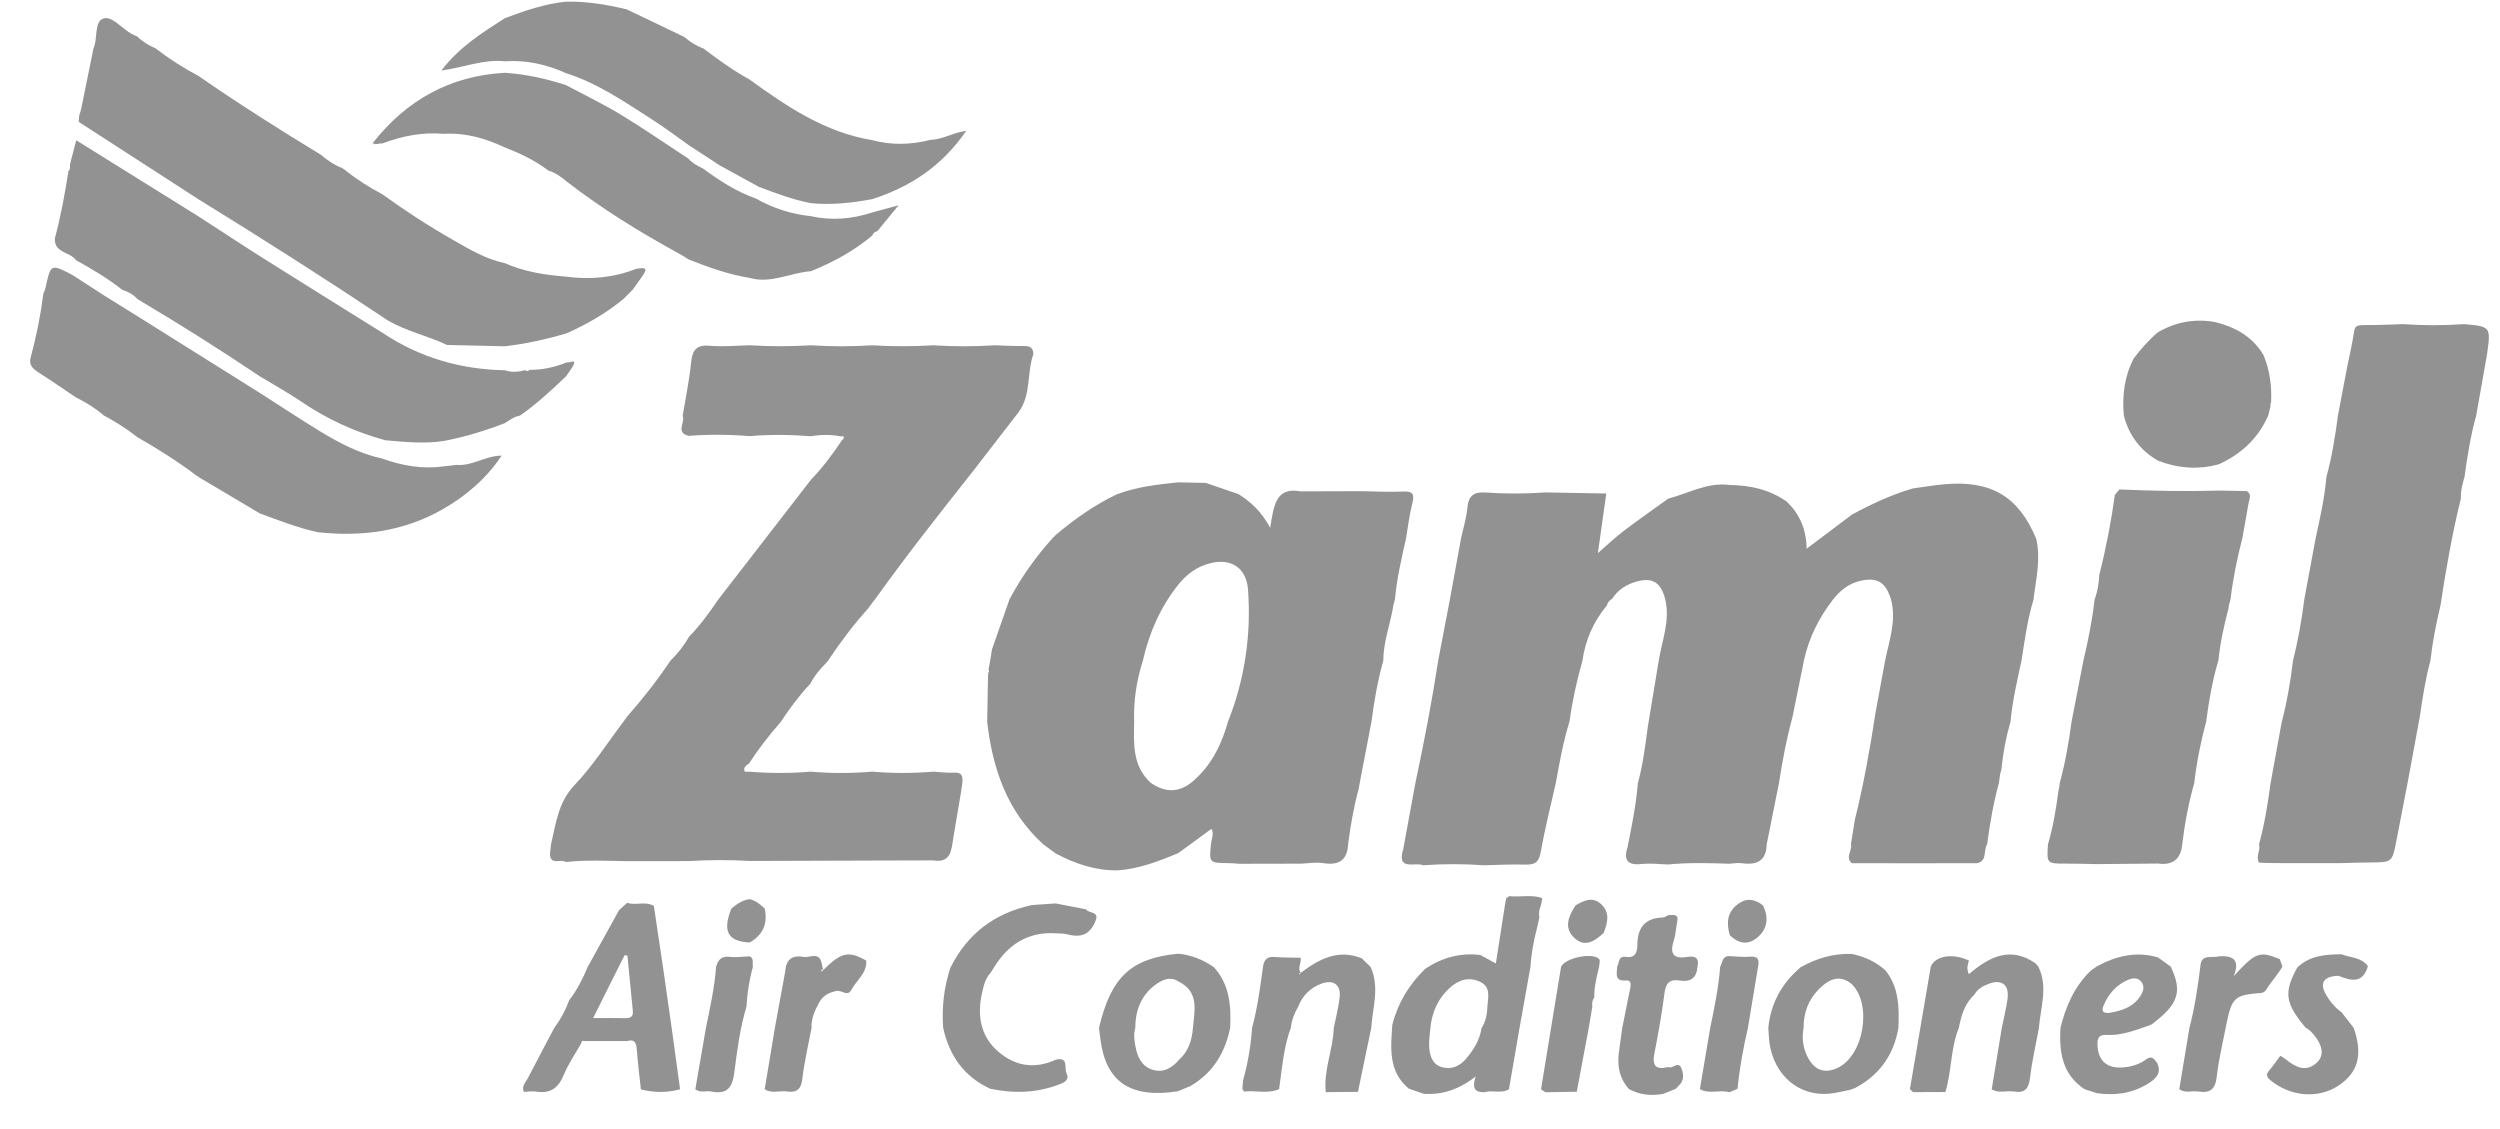 <?xml version="1.0" encoding="UTF-8"?>
<svg width="62px" height="28px" viewBox="0 0 62 28" version="1.1" xmlns="http://www.w3.org/2000/svg" xmlns:xlink="http://www.w3.org/1999/xlink">
    <!-- Generator: Sketch 55.2 (78181) - https://sketchapp.com -->
    <title>Group 41</title>
    <desc>Created with Sketch.</desc>
    <g id="Symbols" stroke="none" stroke-width="1" fill="none" fill-rule="evenodd">
        <g id="Group-41" transform="translate(0.747, 0.04)" fill="#929292">
            <path d="M60.284,12.318 C60.067,13.195 59.912,14.083 59.777,14.975 C59.669,15.427 59.578,15.881 59.528,16.342 C59.403,16.801 59.332,17.27 59.264,17.738 C59.163,18.282 59.064,18.824 58.963,19.367 C58.871,19.847 58.779,20.325 58.685,20.803 C58.58,21.347 58.58,21.345 58.04,21.349 C57.802,21.349 57.565,21.359 57.327,21.365 L55.806,21.365 C55.679,21.363 55.552,21.363 55.427,21.361 C55.376,21.358 55.324,21.356 55.274,21.352 C55.192,21.199 55.319,21.048 55.277,20.897 C55.416,20.398 55.494,19.888 55.564,19.377 L55.839,17.87 C55.971,17.367 56.059,16.86 56.119,16.343 C56.247,15.843 56.334,15.335 56.4,14.822 C56.492,14.32 56.586,13.817 56.68,13.313 C56.79,12.809 56.904,12.304 56.948,11.788 C57.085,11.289 57.167,10.781 57.233,10.27 C57.344,9.703 57.442,9.135 57.565,8.572 C57.701,7.947 57.525,8.033 58.205,8.019 C58.417,8.015 58.629,8.007 58.841,7.998 C59.349,8.034 59.855,8.034 60.363,7.998 C61.027,8.059 61.027,8.059 60.931,8.751 L60.662,10.269 C60.523,10.768 60.443,11.277 60.373,11.788 C60.323,11.962 60.274,12.136 60.284,12.318" id="Fill-1310"></path>
            <path d="M17.841,1.931 C18.769,2.604 19.715,3.243 20.881,3.435 C21.363,3.565 21.845,3.551 22.326,3.429 C22.617,3.424 22.869,3.254 23.215,3.205 C22.613,4.083 21.826,4.596 20.881,4.899 C20.379,4.992 19.873,5.05 19.36,4.998 C18.915,4.911 18.494,4.754 18.072,4.593 C17.75,4.417 17.43,4.241 17.109,4.066 C16.851,3.897 16.594,3.728 16.337,3.562 C16.039,3.351 15.747,3.13 15.441,2.934 C14.754,2.492 14.078,2.025 13.287,1.773 C12.805,1.555 12.301,1.444 11.771,1.48 C11.249,1.425 10.763,1.63 10.199,1.71 C10.646,1.121 11.213,0.771 11.774,0.411 C12.265,0.227 12.76,0.055 13.287,0.001 C13.796,-0.01 14.294,0.072 14.786,0.19 L14.788,0.19 C14.821,0.204 14.852,0.22 14.883,0.234 C15.33,0.448 15.775,0.66 16.218,0.874 C16.363,0.995 16.517,1.098 16.697,1.161 C17.063,1.439 17.437,1.71 17.841,1.931" id="Fill-1311"></path>
            <path d="M1.206,2.983 C1.21,2.93 1.213,2.88 1.217,2.828 C1.232,2.776 1.248,2.725 1.264,2.673 C1.366,2.169 1.469,1.665 1.571,1.161 C1.684,0.914 1.582,0.496 1.817,0.42 C2.034,0.347 2.276,0.67 2.519,0.802 C2.562,0.827 2.611,0.844 2.655,0.863 C2.787,0.994 2.943,1.087 3.114,1.161 C3.447,1.42 3.802,1.646 4.176,1.844 C5.167,2.531 6.184,3.174 7.213,3.8 C7.37,3.932 7.537,4.05 7.73,4.123 C7.761,4.144 7.792,4.167 7.825,4.187 L7.831,4.193 C8.112,4.419 8.415,4.608 8.733,4.777 C9.301,5.185 9.887,5.57 10.498,5.916 C10.899,6.147 11.303,6.385 11.765,6.484 C12.252,6.698 12.763,6.78 13.286,6.82 C13.886,6.901 14.47,6.849 15.035,6.625 C15.159,6.62 15.369,6.543 15.188,6.802 C15.108,6.915 15.028,7.027 14.949,7.138 C14.87,7.216 14.792,7.294 14.716,7.373 C14.283,7.731 13.801,8.006 13.292,8.232 C12.791,8.376 12.285,8.489 11.769,8.548 C11.292,8.536 10.816,8.525 10.339,8.515 C9.865,8.289 9.343,8.179 8.884,7.915 C7.339,6.884 5.772,5.886 4.19,4.912 C3.197,4.269 2.201,3.626 1.206,2.983" id="Fill-1312"></path>
            <path d="M8.499,3.505 C9.333,2.445 10.411,1.84 11.771,1.765 C12.291,1.798 12.795,1.911 13.289,2.071 C13.744,2.313 14.208,2.537 14.648,2.803 C15.219,3.149 15.768,3.53 16.326,3.895 C16.427,4.01 16.559,4.079 16.693,4.143 C17.096,4.441 17.515,4.712 17.992,4.881 C18.418,5.122 18.875,5.27 19.363,5.321 C19.882,5.437 20.391,5.392 20.893,5.227 C21.081,5.176 21.269,5.124 21.538,5.051 C21.323,5.314 21.168,5.501 21.013,5.691 C20.956,5.707 20.907,5.734 20.89,5.797 C20.431,6.185 19.911,6.465 19.36,6.687 C18.852,6.722 18.372,7.004 17.844,6.852 C17.317,6.767 16.82,6.588 16.328,6.393 C16.253,6.346 16.182,6.296 16.105,6.256 C15.128,5.722 14.181,5.14 13.299,4.456 C13.165,4.343 13.024,4.241 12.852,4.19 C12.525,3.94 12.16,3.766 11.78,3.62 C11.296,3.391 10.795,3.245 10.253,3.279 C9.728,3.234 9.224,3.332 8.735,3.518 C8.655,3.502 8.568,3.575 8.492,3.502 L8.499,3.505 Z" id="Fill-1313"></path>
            <path d="M8.492,3.501 C8.49,3.519 8.49,3.534 8.488,3.552 C8.485,3.546 8.478,3.538 8.48,3.536 C8.485,3.526 8.494,3.515 8.499,3.505 L8.492,3.501 Z" id="Fill-1314"></path>
            <path d="M57.625,25.453 C57.855,26.114 57.737,26.559 57.248,26.882 C56.742,27.22 56.047,27.155 55.556,26.747 C55.449,26.656 55.454,26.599 55.532,26.505 C55.629,26.389 55.715,26.263 55.805,26.142 C55.849,26.17 55.89,26.194 55.929,26.223 C56.168,26.413 56.422,26.569 56.704,26.319 C56.918,26.128 56.855,25.844 56.553,25.531 C56.518,25.497 56.473,25.474 56.431,25.445 C55.923,24.84 55.885,24.574 56.226,23.953 C56.537,23.656 56.926,23.629 57.323,23.626 C57.545,23.715 57.817,23.695 57.977,23.923 C57.851,24.358 57.559,24.287 57.248,24.16 C56.883,24.17 56.77,24.334 56.937,24.626 C57.036,24.798 57.163,24.949 57.326,25.066 C57.427,25.196 57.525,25.325 57.625,25.453" id="Fill-1315"></path>
            <path d="M53.299,26.971 C53.383,26.467 53.466,25.961 53.55,25.457 C53.68,24.956 53.758,24.447 53.821,23.934 C53.836,23.598 54.113,23.73 54.283,23.676 C54.603,23.659 54.82,23.734 54.65,24.168 C55.194,23.574 55.286,23.541 55.791,23.746 C55.812,23.807 55.836,23.868 55.858,23.93 C55.836,23.965 55.812,24.001 55.791,24.038 C55.702,24.158 55.617,24.281 55.523,24.398 C55.466,24.471 55.446,24.579 55.316,24.587 C54.68,24.634 54.603,24.704 54.476,25.319 C54.391,25.764 54.28,26.208 54.229,26.656 C54.196,26.968 54.069,27.077 53.776,27.03 C53.617,27.004 53.447,27.081 53.299,26.971" id="Fill-1316"></path>
            <path d="M47.499,27.042 C47.231,27.042 46.964,27.043 46.698,27.045 L46.699,27.045 C46.671,27.021 46.647,26.995 46.619,26.97 L46.619,26.97 C46.793,25.959 46.964,24.945 47.136,23.933 C47.249,23.66 47.687,23.592 48.083,23.783 C48.052,23.886 48.017,23.987 48.082,24.119 C48.596,23.679 49.116,23.424 49.733,23.85 C49.758,23.877 49.78,23.907 49.805,23.935 C50.051,24.439 49.857,24.947 49.818,25.454 C49.744,25.863 49.646,26.27 49.599,26.682 C49.568,26.95 49.479,27.076 49.201,27.03 C49.017,27 48.824,27.085 48.648,26.974 C48.73,26.466 48.813,25.96 48.897,25.453 C48.946,25.209 49.01,24.967 49.041,24.722 C49.083,24.376 48.892,24.236 48.563,24.362 C48.424,24.416 48.292,24.488 48.217,24.628 C47.975,24.851 47.892,25.147 47.831,25.453 C47.626,25.962 47.656,26.522 47.499,27.042" id="Fill-1317"></path>
            <path d="M51.581,25.076 C51.883,25.024 52.167,24.932 52.341,24.65 C52.412,24.537 52.447,24.414 52.351,24.301 C52.266,24.198 52.142,24.214 52.036,24.257 C51.743,24.379 51.546,24.605 51.423,24.892 C51.355,25.05 51.426,25.099 51.581,25.076 M51.261,27.072 C51.157,27.039 51.051,27.004 50.948,26.971 C50.395,26.605 50.319,26.052 50.352,25.455 C50.484,24.916 50.698,24.423 51.106,24.03 C51.153,23.997 51.2,23.964 51.249,23.929 C51.729,23.666 52.228,23.546 52.77,23.703 C52.874,23.779 52.98,23.856 53.087,23.932 C53.382,24.555 53.28,24.864 52.614,25.365 C52.591,25.374 52.567,25.384 52.546,25.393 C52.2,25.513 51.857,25.648 51.484,25.626 C51.311,25.617 51.268,25.702 51.27,25.857 C51.278,26.257 51.497,26.464 51.899,26.432 C52.102,26.417 52.304,26.361 52.466,26.239 C52.624,26.121 52.678,26.227 52.753,26.325 C52.848,26.535 52.763,26.674 52.586,26.794 C52.182,27.069 51.737,27.137 51.261,27.072" id="Fill-1318"></path>
            <path d="M45.181,24.369 C44.858,24.1 44.585,24.265 44.356,24.496 C44.1,24.755 43.978,25.085 43.982,25.456 C43.931,25.725 43.971,25.982 44.107,26.219 C44.267,26.501 44.503,26.586 44.808,26.452 C45.467,26.163 45.694,24.892 45.181,24.369 L45.181,24.369 Z M45.178,26.977 C44.994,27.014 44.809,27.066 44.623,27.083 C43.869,27.156 43.252,26.631 43.137,25.829 C43.119,25.706 43.118,25.579 43.107,25.454 C43.166,24.84 43.443,24.343 43.909,23.947 C44.302,23.727 44.719,23.602 45.175,23.618 C45.487,23.679 45.767,23.809 46.007,24.02 C46.35,24.442 46.353,24.945 46.334,25.45 C46.216,26.137 45.849,26.643 45.225,26.96 L45.199,26.958 L45.178,26.977 Z" id="Fill-1319"></path>
            <path d="M42.141,27.048 C41.901,26.977 41.643,27.104 41.41,26.97 C41.496,26.464 41.581,25.96 41.666,25.454 C41.769,24.952 41.875,24.449 41.913,23.935 C41.975,23.837 41.956,23.67 42.135,23.672 C42.311,23.679 42.485,23.7 42.659,23.686 C42.869,23.67 42.883,23.78 42.853,23.935 C42.768,24.441 42.685,24.948 42.601,25.454 C42.485,25.951 42.394,26.452 42.344,26.962 C42.276,26.991 42.208,27.019 42.141,27.048" id="Fill-1320"></path>
            <path d="M40.494,27.09 C40.198,27.142 39.913,27.113 39.647,26.967 C39.423,26.713 39.36,26.414 39.398,26.087 C39.425,25.876 39.454,25.664 39.484,25.454 C39.55,25.124 39.616,24.793 39.684,24.463 C39.703,24.371 39.703,24.265 39.581,24.275 C39.277,24.301 39.357,24.096 39.357,23.934 C39.416,23.842 39.378,23.663 39.574,23.691 C39.802,23.724 39.859,23.583 39.859,23.401 C39.861,22.976 40.04,22.726 40.49,22.714 C40.536,22.714 40.581,22.677 40.624,22.656 C40.744,22.655 40.894,22.608 40.847,22.829 C40.815,22.976 40.812,23.133 40.765,23.275 C40.661,23.601 40.737,23.752 41.102,23.691 C41.278,23.663 41.403,23.708 41.351,23.929 C41.332,24.211 41.182,24.322 40.906,24.277 C40.652,24.235 40.56,24.352 40.53,24.604 C40.468,25.103 40.377,25.6 40.28,26.096 C40.221,26.403 40.332,26.499 40.622,26.422 C40.73,26.481 40.868,26.268 40.946,26.441 C40.996,26.558 41.026,26.704 40.934,26.831 C40.897,26.878 40.85,26.92 40.81,26.963 C40.704,27.007 40.6,27.048 40.494,27.09" id="Fill-1321"></path>
            <path d="M25.442,26.238 C25.764,26.167 25.64,26.451 25.703,26.576 C25.779,26.732 25.67,26.795 25.538,26.847 C25.056,27.035 24.562,27.08 24.054,27.003 C23.974,26.991 23.894,26.977 23.815,26.963 C23.159,26.664 22.794,26.138 22.643,25.446 C22.608,24.938 22.662,24.441 22.825,23.956 C23.244,23.118 23.915,22.608 24.828,22.41 C24.854,22.406 24.88,22.405 24.905,22.401 C25.08,22.389 25.256,22.377 25.431,22.365 C25.684,22.413 25.934,22.462 26.186,22.511 C26.25,22.619 26.525,22.551 26.422,22.799 C26.29,23.125 26.076,23.225 25.73,23.133 C25.637,23.107 25.536,23.114 25.437,23.105 C24.757,23.064 24.267,23.373 23.915,23.933 C23.884,23.982 23.856,24.03 23.825,24.079 C23.688,24.222 23.648,24.406 23.606,24.588 C23.482,25.157 23.571,25.677 24.034,26.061 C24.456,26.412 24.936,26.473 25.442,26.238" id="Fill-1322"></path>
            <path d="M28.838,25.453 C28.876,25.019 29.001,24.56 28.48,24.301 C28.292,24.174 28.108,24.247 27.951,24.351 C27.567,24.612 27.409,24.996 27.409,25.453 C27.362,25.603 27.383,25.754 27.41,25.902 C27.457,26.157 27.556,26.396 27.824,26.486 C28.092,26.575 28.311,26.456 28.487,26.248 C28.727,26.037 28.813,25.759 28.838,25.453 M28.777,26.893 C28.673,26.936 28.572,26.978 28.467,27.022 C27.301,27.208 26.682,26.799 26.546,25.751 C26.532,25.651 26.52,25.552 26.508,25.453 C26.805,24.188 27.303,23.723 28.476,23.612 C28.801,23.643 29.092,23.762 29.359,23.948 C29.751,24.381 29.787,24.909 29.761,25.453 C29.634,26.07 29.333,26.569 28.777,26.893" id="Fill-1323"></path>
            <path d="M32.93,27.038 C32.664,27.04 32.398,27.042 32.132,27.045 C32.073,26.499 32.314,25.992 32.33,25.454 C32.38,25.207 32.443,24.964 32.474,24.715 C32.518,24.385 32.328,24.241 32.017,24.357 C31.746,24.462 31.553,24.651 31.448,24.926 C31.354,25.087 31.285,25.26 31.266,25.447 C31.085,25.939 31.048,26.459 30.975,26.97 C30.69,27.096 30.388,26.995 30.094,27.031 C30.097,27.003 30.087,26.984 30.063,26.97 C30.068,26.896 30.075,26.823 30.082,26.748 C30.202,26.325 30.273,25.894 30.304,25.456 C30.438,24.959 30.504,24.448 30.576,23.936 C30.598,23.764 30.678,23.674 30.871,23.693 C31.083,23.712 31.297,23.705 31.509,23.712 C31.535,23.839 31.417,23.968 31.516,24.095 C31.499,24.095 31.481,24.095 31.464,24.095 C31.466,24.105 31.467,24.116 31.469,24.128 C31.483,24.114 31.497,24.1 31.511,24.086 C31.961,23.749 32.434,23.488 33.024,23.726 C33.097,23.797 33.17,23.869 33.243,23.938 C33.474,24.441 33.293,24.947 33.26,25.453 C33.15,25.981 33.039,26.51 32.93,27.038" id="Fill-1324"></path>
            <path d="M34.726,25.456 C34.714,25.605 34.69,25.755 34.696,25.904 C34.707,26.125 34.763,26.346 35.001,26.422 C35.241,26.497 35.451,26.405 35.611,26.217 C35.799,25.996 35.952,25.751 35.995,25.456 C36.103,25.292 36.134,25.103 36.141,24.917 C36.153,24.701 36.235,24.446 35.969,24.313 C35.684,24.173 35.421,24.261 35.204,24.461 C34.914,24.725 34.764,25.066 34.726,25.456 M34.191,26.958 C33.676,26.53 33.745,25.949 33.782,25.377 C33.918,24.837 34.196,24.379 34.592,23.992 L34.604,23.983 C35.018,23.707 35.47,23.583 35.967,23.644 C36.086,23.71 36.204,23.774 36.35,23.854 C36.432,23.329 36.51,22.836 36.586,22.34 L36.612,22.222 C36.642,22.222 36.661,22.208 36.673,22.184 C36.946,22.215 37.226,22.138 37.497,22.231 L37.496,22.26 L37.47,22.408 C37.424,22.507 37.412,22.611 37.428,22.719 C37.412,22.794 37.397,22.867 37.379,22.942 C37.294,23.267 37.228,23.597 37.209,23.934 C37.12,24.439 37.03,24.941 36.939,25.445 C36.852,25.955 36.764,26.462 36.675,26.972 C36.484,27.093 36.265,26.984 36.067,27.047 C35.858,27.052 35.741,26.974 35.851,26.657 C35.416,26.993 35.009,27.113 34.563,27.087 C34.439,27.045 34.316,27.001 34.191,26.958" id="Fill-1325"></path>
            <path d="M37.583,27.048 C37.547,27.023 37.509,27.001 37.47,26.976 C37.636,25.963 37.803,24.949 37.968,23.935 C38.07,23.713 38.761,23.57 38.914,23.748 C38.943,23.782 38.914,23.868 38.912,23.93 C38.853,24.182 38.785,24.433 38.792,24.693 C38.743,24.763 38.729,24.84 38.743,24.921 C38.714,25.099 38.686,25.276 38.654,25.453 C38.557,25.982 38.458,26.509 38.357,27.035 C38.1,27.041 37.841,27.044 37.583,27.048" id="Fill-1326"></path>
            <path d="M19.379,25.455 C19.3,25.874 19.201,26.291 19.151,26.714 C19.121,26.976 19.01,27.065 18.765,27.028 C18.584,27.002 18.391,27.089 18.217,26.973 C18.303,26.469 18.386,25.963 18.469,25.458 C18.553,24.993 18.64,24.525 18.725,24.059 C18.746,23.772 18.881,23.635 19.182,23.692 C19.24,23.704 19.304,23.683 19.367,23.676 C19.66,23.622 19.61,23.875 19.676,24.024 C19.655,23.991 19.636,23.991 19.622,24.024 C19.619,24.033 19.622,24.047 19.622,24.059 C19.638,24.043 19.653,24.029 19.671,24.015 C20.123,23.572 20.295,23.536 20.735,23.782 C20.757,24.094 20.498,24.264 20.371,24.502 C20.274,24.692 20.126,24.509 19.999,24.535 C19.817,24.572 19.667,24.648 19.573,24.813 C19.464,25.013 19.368,25.219 19.379,25.455" id="Fill-1327"></path>
            <path d="M17.766,24.921 C17.609,25.448 17.535,25.994 17.467,26.536 C17.422,26.908 17.305,27.113 16.895,27.03 C16.764,27.004 16.62,27.07 16.497,26.974 C16.584,26.468 16.672,25.964 16.759,25.458 C16.863,24.954 16.973,24.45 17.013,23.935 C17.06,23.761 17.15,23.664 17.355,23.69 C17.514,23.709 17.679,23.683 17.842,23.676 C17.966,23.732 17.901,23.848 17.926,23.935 C17.834,24.258 17.785,24.587 17.766,24.921" id="Fill-1328"></path>
            <path d="M14.813,23.661 C14.789,23.658 14.766,23.652 14.744,23.647 C14.488,24.153 14.236,24.659 13.963,25.208 C14.269,25.208 14.504,25.205 14.742,25.21 C14.874,25.214 14.964,25.188 14.947,25.028 C14.902,24.572 14.857,24.117 14.813,23.661 M14.804,25.779 C14.451,25.779 14.098,25.779 13.744,25.779 C13.692,25.761 13.673,25.786 13.667,25.833 C13.521,26.093 13.347,26.344 13.234,26.618 C13.101,26.944 12.899,27.091 12.546,27.031 C12.45,27.015 12.348,27.036 12.245,27.039 C12.181,26.897 12.292,26.801 12.346,26.695 C12.56,26.279 12.779,25.869 12.996,25.457 C13.153,25.247 13.278,25.017 13.367,24.77 C13.561,24.515 13.707,24.235 13.829,23.938 C14.086,23.47 14.345,23 14.606,22.531 C14.672,22.47 14.738,22.411 14.806,22.35 C15.022,22.423 15.26,22.301 15.469,22.427 C15.549,22.96 15.627,23.494 15.707,24.028 C15.775,24.508 15.844,24.988 15.912,25.466 C15.981,25.968 16.049,26.471 16.119,26.973 C15.794,27.065 15.47,27.058 15.147,26.977 C15.11,26.639 15.069,26.302 15.043,25.963 C15.029,25.8 14.971,25.728 14.804,25.779" id="Fill-1329"></path>
            <path d="M0.986,4.044 C1.038,3.842 1.092,3.64 1.144,3.439 L4.179,5.329 C4.708,5.671 5.23,6.017 5.762,6.353 C6.749,6.977 7.744,7.592 8.735,8.211 C9.654,8.827 10.671,9.121 11.774,9.143 C11.944,9.202 12.113,9.183 12.283,9.14 C12.32,9.173 12.351,9.171 12.384,9.133 C12.704,9.134 13.01,9.068 13.306,8.948 C13.372,8.969 13.601,8.825 13.438,9.077 C13.392,9.15 13.34,9.22 13.292,9.291 C12.928,9.639 12.56,9.981 12.146,10.268 C12.002,10.292 11.889,10.379 11.769,10.456 C11.277,10.645 10.774,10.798 10.256,10.897 C9.773,10.97 9.289,10.922 8.809,10.878 C8.062,10.675 7.368,10.358 6.727,9.922 C6.393,9.696 6.04,9.501 5.697,9.293 C4.703,8.625 3.693,7.989 2.662,7.378 C2.559,7.262 2.429,7.194 2.284,7.147 C1.928,6.864 1.535,6.636 1.139,6.413 C0.994,6.203 0.594,6.24 0.613,5.871 C0.761,5.329 0.86,4.777 0.947,4.225 L0.942,4.214 C0.994,4.167 0.998,4.106 0.986,4.044" id="Fill-1330"></path>
            <path d="M1.14,9.818 C0.829,9.61 0.523,9.396 0.206,9.196 C0.071,9.107 -0.033,9.017 0.01,8.839 C0.153,8.313 0.26,7.782 0.328,7.242 C0.346,7.196 0.37,7.151 0.38,7.104 C0.511,6.499 0.511,6.499 1.055,6.783 C1.316,6.951 1.573,7.118 1.83,7.285 C2.086,7.443 2.338,7.601 2.594,7.76 C3.625,8.405 4.654,9.051 5.685,9.697 C6.184,10.016 6.678,10.343 7.184,10.653 C7.669,10.948 8.171,11.211 8.733,11.333 C9.226,11.51 9.731,11.6 10.256,11.526 C10.336,11.519 10.414,11.508 10.492,11.499 C10.518,11.496 10.541,11.493 10.567,11.489 C10.965,11.526 11.302,11.258 11.694,11.26 C11.315,11.828 10.81,12.261 10.219,12.597 C9.258,13.142 8.222,13.276 7.14,13.16 C6.643,13.054 6.173,12.866 5.699,12.694 C5.191,12.393 4.685,12.092 4.177,11.79 C4.174,11.772 4.162,11.765 4.144,11.769 C3.673,11.411 3.173,11.096 2.66,10.802 C2.399,10.599 2.122,10.418 1.829,10.265 C1.62,10.084 1.387,9.94 1.14,9.818" id="Fill-1331"></path>
            <path d="M54.27,16.337 C54.119,16.834 54.034,17.344 53.966,17.857 C53.832,18.356 53.73,18.862 53.671,19.376 C53.53,19.875 53.434,20.383 53.372,20.899 C53.338,21.268 53.135,21.426 52.768,21.376 C52.264,21.381 51.758,21.386 51.254,21.39 C51.005,21.386 50.757,21.376 50.508,21.378 C50.011,21.379 50.011,21.383 50.042,20.901 C50.171,20.47 50.242,20.028 50.301,19.585 C50.31,19.542 50.32,19.498 50.327,19.456 C50.331,19.43 50.332,19.406 50.334,19.38 C50.471,18.881 50.558,18.371 50.628,17.859 C50.725,17.356 50.824,16.854 50.92,16.351 C51.038,15.85 51.141,15.346 51.198,14.835 C51.271,14.635 51.306,14.426 51.316,14.214 C51.482,13.561 51.609,12.898 51.702,12.232 C51.741,12.187 51.777,12.142 51.815,12.098 C52.641,12.135 53.465,12.151 54.291,12.126 C54.493,12.13 54.695,12.133 54.896,12.137 C54.921,12.137 54.945,12.138 54.969,12.138 C55.112,12.22 55.032,12.34 55.016,12.443 C54.969,12.73 54.915,13.015 54.865,13.3 C54.736,13.799 54.632,14.303 54.571,14.816 L54.529,14.976 C54.524,15 54.522,15.026 54.519,15.052 C54.408,15.475 54.314,15.901 54.27,16.337" id="Fill-1332"></path>
            <path d="M45.178,21.367 C45.004,21.218 45.199,21.051 45.156,20.896 C45.189,20.694 45.22,20.493 45.253,20.291 C45.472,19.413 45.63,18.526 45.766,17.634 C45.844,17.203 45.924,16.772 46.004,16.341 C46.107,15.842 46.289,15.35 46.15,14.825 C46.018,14.401 45.815,14.274 45.402,14.362 C45.103,14.427 44.881,14.607 44.702,14.842 C44.361,15.284 44.116,15.774 43.994,16.324 C43.899,16.798 43.803,17.273 43.706,17.746 C43.558,18.283 43.457,18.829 43.372,19.378 C43.269,19.886 43.17,20.392 43.067,20.9 C43.057,21.326 42.807,21.419 42.438,21.367 C42.341,21.353 42.242,21.376 42.143,21.381 C41.635,21.362 41.125,21.35 40.616,21.399 C40.407,21.393 40.195,21.364 39.988,21.386 C39.648,21.425 39.502,21.326 39.616,20.973 C39.721,20.446 39.828,19.919 39.872,19.384 C39.999,18.921 40.056,18.448 40.12,17.975 C40.211,17.431 40.3,16.887 40.39,16.341 C40.473,15.838 40.677,15.348 40.55,14.821 C40.444,14.411 40.244,14.275 39.856,14.378 C39.601,14.446 39.38,14.581 39.232,14.813 C39.166,14.849 39.121,14.901 39.103,14.976 C38.771,15.374 38.57,15.83 38.498,16.343 C38.358,16.84 38.246,17.344 38.177,17.855 C38.018,18.356 37.932,18.869 37.836,19.382 C37.707,19.957 37.561,20.531 37.459,21.11 C37.412,21.359 37.302,21.407 37.08,21.402 C36.741,21.392 36.403,21.411 36.064,21.419 C35.56,21.383 35.054,21.381 34.55,21.419 C34.348,21.331 33.882,21.571 34.053,21.02 L34.352,19.392 C34.567,18.382 34.764,17.367 34.92,16.343 C35.016,15.835 35.113,15.329 35.211,14.821 C35.301,14.319 35.395,13.816 35.487,13.312 C35.541,13.058 35.621,12.806 35.644,12.551 C35.666,12.269 35.797,12.158 36.066,12.173 C36.572,12.208 37.08,12.208 37.586,12.172 C38.086,12.182 38.589,12.191 39.089,12.199 C39.023,12.674 38.956,13.147 38.881,13.676 C39.129,13.46 39.322,13.277 39.531,13.119 C39.889,12.848 40.26,12.591 40.625,12.326 C41.127,12.196 41.595,11.916 42.143,11.987 C42.657,11.994 43.141,12.099 43.568,12.403 C43.883,12.709 44.05,13.081 44.057,13.568 C44.465,13.262 44.824,12.991 45.183,12.721 C45.667,12.46 46.162,12.227 46.694,12.073 C46.953,12.038 47.212,11.993 47.473,11.97 C48.633,11.866 49.313,12.271 49.751,13.321 C49.866,13.818 49.751,14.305 49.686,14.795 L49.693,14.802 C49.535,15.305 49.469,15.825 49.386,16.343 C49.28,16.843 49.16,17.344 49.114,17.855 C49,18.248 48.925,18.648 48.887,19.053 C48.876,19.084 48.868,19.117 48.857,19.149 C48.847,19.225 48.836,19.302 48.826,19.378 C48.688,19.879 48.602,20.387 48.534,20.9 C48.433,21.044 48.549,21.305 48.289,21.367 L48.214,21.367 C47.706,21.367 47.2,21.369 46.694,21.369 C46.188,21.369 45.682,21.367 45.178,21.367" id="Fill-1333"></path>
            <path d="M42.978,22.416 C43.12,22.722 43.094,23.003 42.821,23.222 C42.583,23.41 42.359,23.353 42.152,23.153 C42.065,22.852 42.081,22.579 42.359,22.377 C42.574,22.219 42.78,22.259 42.978,22.416" id="Fill-1334"></path>
            <path d="M39.023,23.098 C38.809,23.291 38.568,23.47 38.302,23.225 C38.022,22.968 38.156,22.681 38.326,22.413 C38.526,22.3 38.738,22.187 38.948,22.372 C39.194,22.584 39.121,22.844 39.023,23.098" id="Fill-1335"></path>
            <path d="M27.795,19.377 C28.165,19.631 28.517,19.621 28.857,19.318 C29.297,18.931 29.548,18.425 29.704,17.867 C30.123,16.808 30.288,15.707 30.203,14.574 C30.161,14.043 29.784,13.798 29.269,13.927 C28.937,14.01 28.678,14.203 28.468,14.468 C28.03,15.022 27.753,15.65 27.599,16.335 C27.439,16.834 27.362,17.341 27.38,17.863 C27.371,18.409 27.334,18.96 27.795,19.377 M28.473,21.118 C27.983,21.321 27.493,21.512 26.957,21.546 C26.411,21.549 25.912,21.379 25.438,21.128 C25.333,21.052 25.229,20.975 25.126,20.9 C24.229,20.083 23.868,19.024 23.735,17.858 C23.742,17.481 23.749,17.1 23.756,16.723 C23.758,16.696 23.76,16.67 23.763,16.644 L23.763,16.639 C23.77,16.632 23.781,16.625 23.781,16.618 C23.781,16.599 23.774,16.582 23.77,16.563 C23.782,16.493 23.796,16.422 23.808,16.35 C23.824,16.258 23.84,16.164 23.852,16.072 C23.864,16.037 23.876,16.003 23.888,15.968 C24.022,15.585 24.156,15.205 24.288,14.824 C24.582,14.273 24.94,13.769 25.358,13.304 C25.382,13.278 25.41,13.252 25.436,13.226 C25.905,12.833 26.399,12.479 26.957,12.216 C27.446,12.035 27.96,11.971 28.475,11.922 C28.701,11.927 28.929,11.931 29.156,11.936 C29.428,12.028 29.699,12.122 29.968,12.214 C30.261,12.402 30.523,12.623 30.754,13.049 C30.843,12.492 30.893,12.03 31.509,12.146 L33.032,12.141 C33.369,12.146 33.706,12.167 34.044,12.15 C34.299,12.138 34.338,12.219 34.277,12.452 C34.204,12.729 34.174,13.016 34.125,13.299 C34.014,13.802 33.894,14.302 33.849,14.817 C33.835,14.871 33.821,14.923 33.806,14.977 C33.802,15.001 33.799,15.027 33.795,15.052 C33.717,15.481 33.56,15.898 33.559,16.342 C33.42,16.841 33.331,17.348 33.265,17.861 C33.169,18.366 33.072,18.87 32.975,19.372 C32.966,19.424 32.957,19.477 32.947,19.529 C32.825,19.979 32.745,20.436 32.686,20.899 C32.665,21.297 32.456,21.427 32.072,21.366 C31.888,21.337 31.695,21.372 31.509,21.379 C31.003,21.379 30.499,21.38 29.994,21.382 C29.909,21.377 29.822,21.366 29.737,21.366 C29.238,21.361 29.238,21.361 29.285,20.895 C29.289,20.871 29.292,20.847 29.296,20.824 C29.315,20.725 29.358,20.624 29.296,20.516 C29.005,20.728 28.739,20.923 28.473,21.118" id="Fill-1336"></path>
            <path d="M17.846,22.259 C17.995,22.295 18.11,22.387 18.218,22.495 C18.296,22.864 18.178,23.147 17.844,23.333 C17.303,23.309 17.166,23.057 17.39,22.493 C17.524,22.382 17.665,22.28 17.846,22.259" id="Fill-1337"></path>
            <path d="M17.846,21.312 C17.34,21.281 16.832,21.284 16.324,21.315 C15.82,21.317 15.314,21.317 14.81,21.317 C14.302,21.309 13.795,21.282 13.287,21.338 C13.167,21.248 12.892,21.439 12.892,21.126 C12.896,21.1 12.899,21.076 12.903,21.049 L12.918,20.9 C13.043,20.385 13.09,19.864 13.499,19.433 C13.953,18.956 14.313,18.388 14.713,17.859 C14.747,17.812 14.78,17.767 14.813,17.722 C15.198,17.285 15.556,16.828 15.879,16.346 C16.058,16.169 16.215,15.976 16.336,15.757 C16.615,15.47 16.848,15.149 17.072,14.82 C17.835,13.832 18.6,12.847 19.362,11.861 C19.65,11.563 19.897,11.231 20.127,10.887 C20.144,10.865 20.175,10.844 20.179,10.818 C20.182,10.79 20.161,10.757 20.12,10.785 C19.868,10.734 19.616,10.736 19.362,10.779 C18.854,10.738 18.346,10.734 17.839,10.776 C17.334,10.734 16.832,10.732 16.328,10.769 C15.996,10.685 16.256,10.43 16.183,10.272 C16.256,9.827 16.35,9.383 16.394,8.936 C16.427,8.62 16.542,8.505 16.867,8.535 C17.188,8.564 17.519,8.53 17.844,8.523 C18.35,8.554 18.857,8.554 19.363,8.523 C19.869,8.556 20.375,8.556 20.881,8.523 C21.387,8.554 21.893,8.554 22.399,8.523 C22.905,8.556 23.413,8.556 23.919,8.523 C24.152,8.53 24.385,8.545 24.618,8.54 C24.774,8.538 24.885,8.564 24.878,8.752 C24.715,9.216 24.83,9.752 24.517,10.178 C24.133,10.675 23.748,11.172 23.364,11.67 C22.543,12.707 21.725,13.747 20.954,14.822 L20.956,14.822 L20.89,14.902 C20.855,14.95 20.822,14.997 20.787,15.046 C20.424,15.446 20.101,15.877 19.8,16.327 L19.805,16.324 C19.779,16.353 19.756,16.383 19.73,16.414 C19.579,16.562 19.447,16.727 19.348,16.917 C19.073,17.209 18.835,17.53 18.614,17.866 C18.331,18.191 18.065,18.528 17.83,18.892 C17.766,18.944 17.677,18.987 17.72,19.09 C17.729,19.107 17.806,19.097 17.851,19.099 C18.353,19.139 18.857,19.14 19.36,19.097 C19.869,19.142 20.379,19.139 20.886,19.097 C21.391,19.14 21.893,19.139 22.397,19.097 C22.571,19.106 22.743,19.132 22.917,19.121 C23.128,19.109 23.131,19.234 23.119,19.382 C23.11,19.431 23.102,19.481 23.096,19.532 L23.086,19.608 C23.022,19.992 22.955,20.377 22.891,20.763 C22.846,21.051 22.834,21.369 22.397,21.298 C21.893,21.298 21.387,21.3 20.883,21.302 C20.375,21.303 19.869,21.305 19.362,21.307 C18.856,21.309 18.352,21.31 17.846,21.312" id="Fill-1338"></path>
            <path d="M54.174,7.944 C54.678,8.066 55.109,8.3 55.385,8.761 C55.547,9.143 55.597,9.545 55.575,9.959 C55.568,9.964 55.556,9.971 55.556,9.976 C55.556,9.994 55.561,10.011 55.564,10.028 C55.544,10.108 55.523,10.188 55.504,10.268 C55.255,10.83 54.838,11.219 54.283,11.473 C53.772,11.614 53.268,11.576 52.774,11.386 C52.332,11.132 52.052,10.759 51.924,10.267 C51.879,9.771 51.938,9.291 52.172,8.844 C52.351,8.611 52.543,8.389 52.769,8.201 C53.205,7.946 53.675,7.86 54.174,7.944" id="Fill-1339"></path>
        </g>
    </g>
</svg>